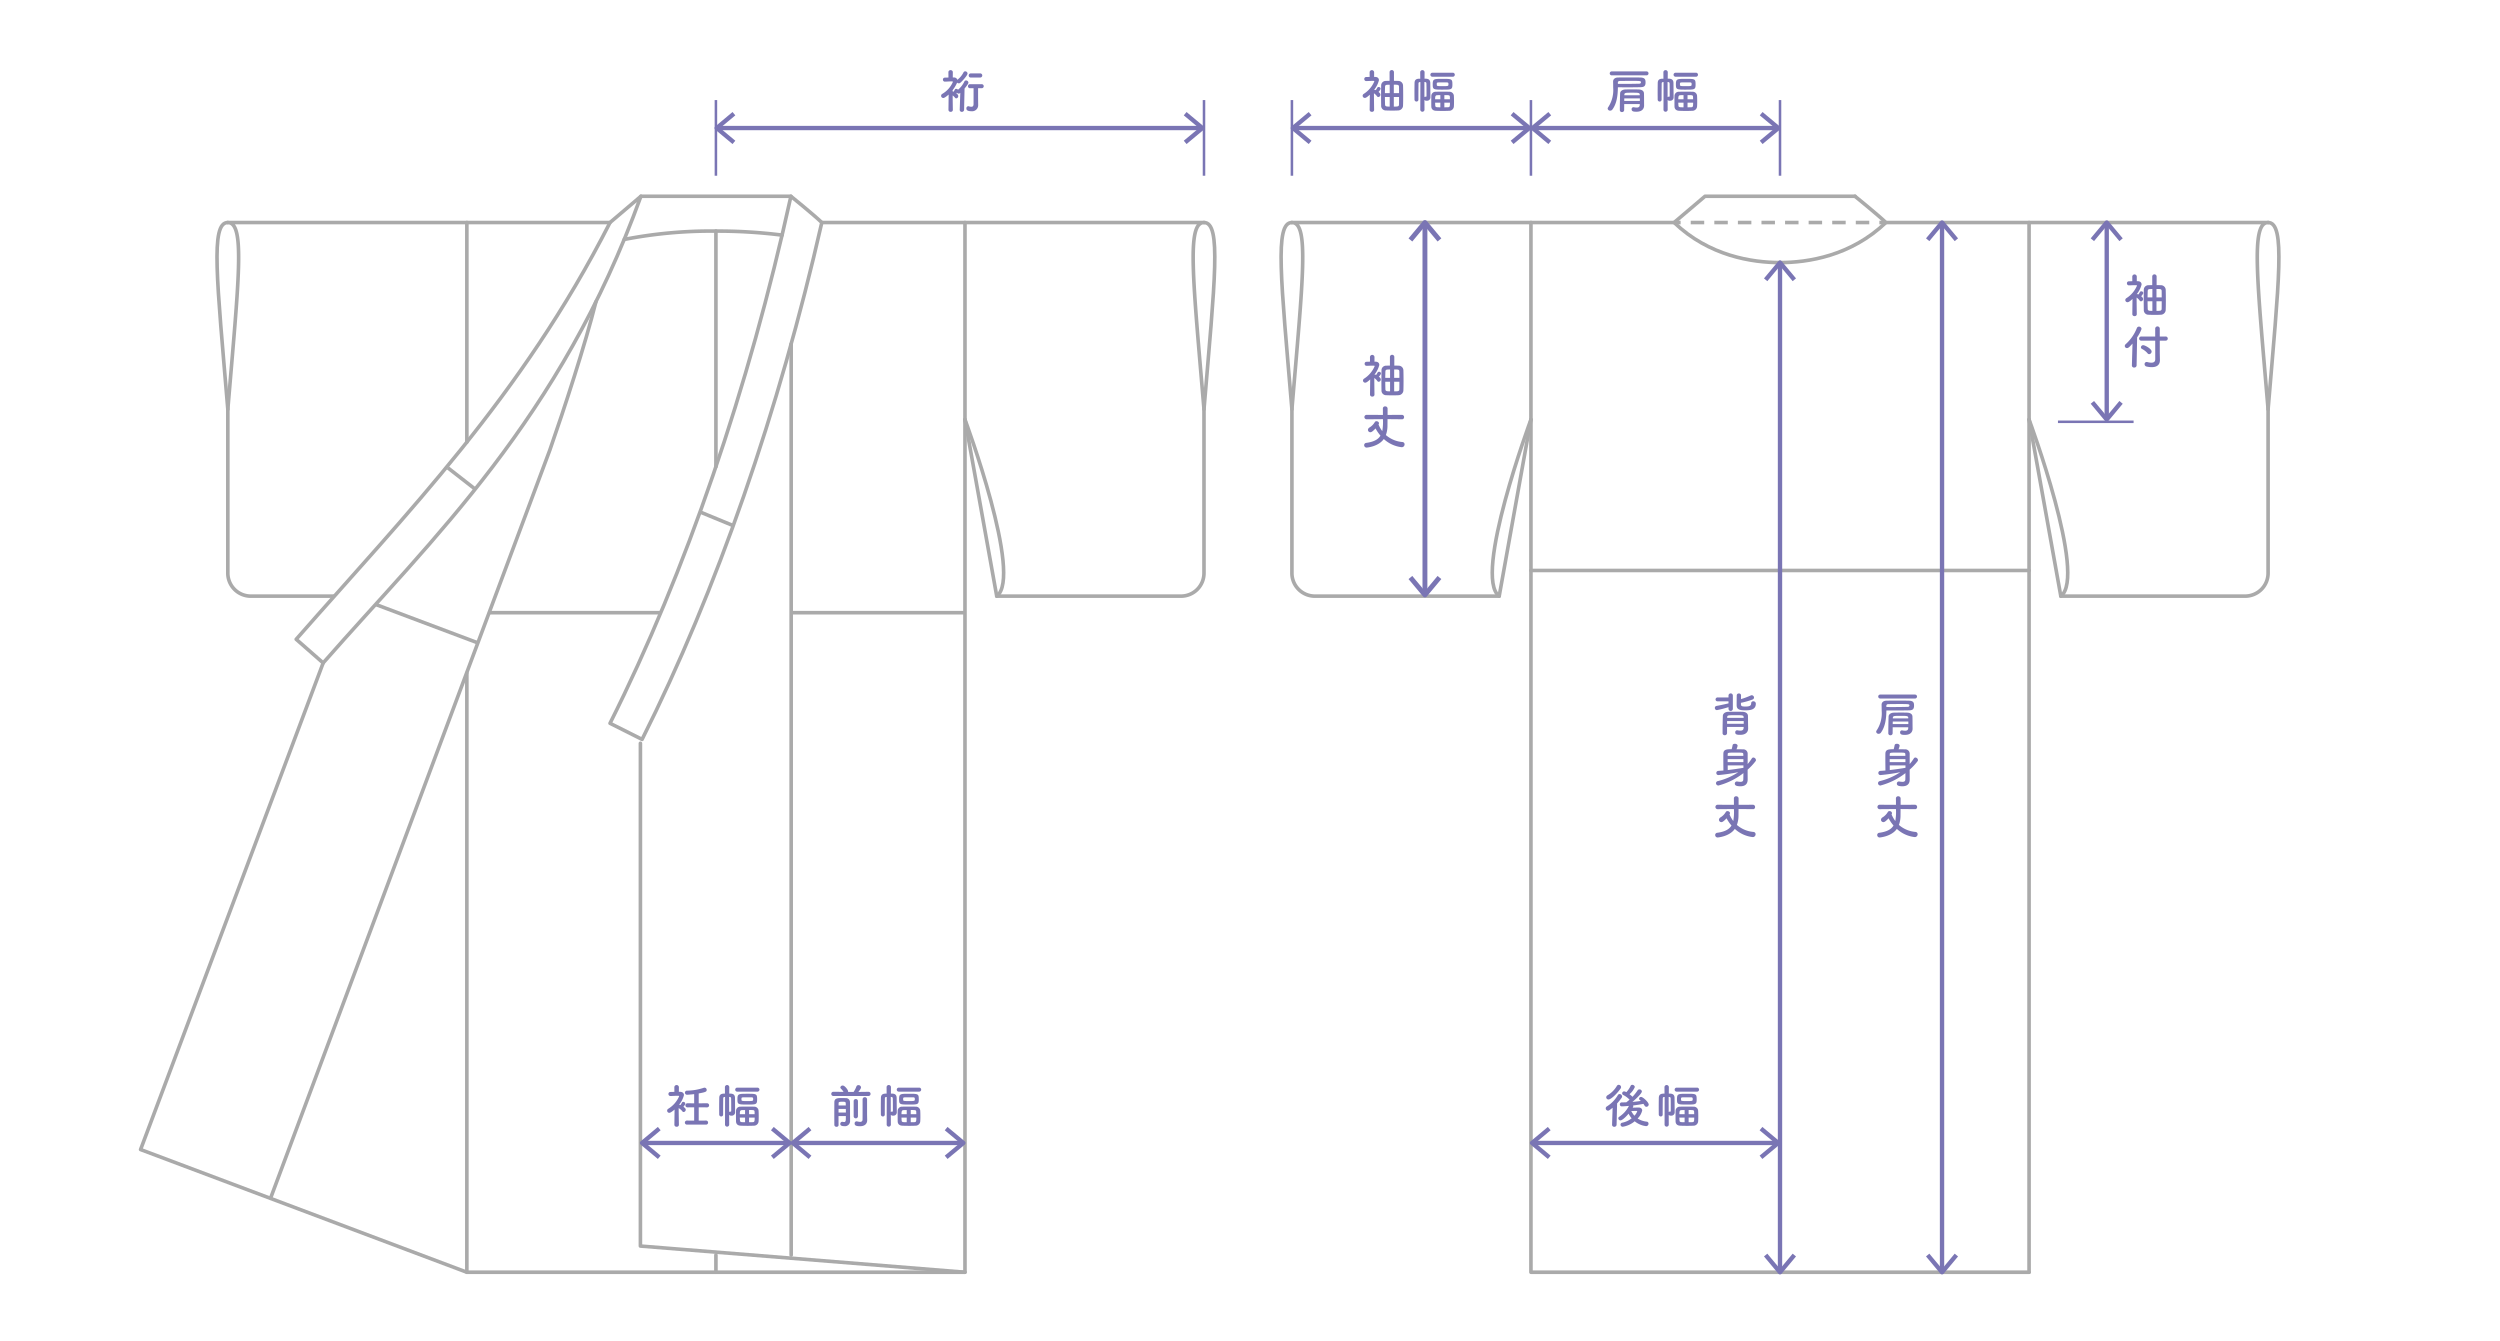 <svg xmlns="http://www.w3.org/2000/svg" viewBox="0 0 690 370"><defs><style>.a,.b,.c,.d,.e,.f,.g,.h,.j{fill:none;}.a,.b,.c,.d{stroke:#aaa;}.a{stroke-linecap:round;}.a,.c,.d,.e,.f,.g,.h,.j{stroke-linejoin:round;}.b{stroke-miterlimit:10;}.d{stroke-dasharray:3.719 2.789;}.e,.f,.g,.h,.j{stroke:#7a75b4;}.e,.g{stroke-linecap:square;}.e,.f{stroke-width:1.2px;}.g,.h{stroke-width:1.35px;}.i{fill:#7a75b4;}.j{stroke-width:0.7px;}</style></defs><title>size</title><path class="a" d="M491.281,72.472c-7.665,0-19.579-1.8-29.227-11.055"/><polyline class="a" points="226.818 61.417 266.334 61.417 266.334 351.139 176.753 343.909 176.753 205.144"/><path class="a" d="M266.334,61.417H332.3c-4.846,0-3.006,15.712,0,51.559v45.215a6.343,6.343,0,0,1-6.344,6.343H275.1L266.334,115.8"/><path class="a" d="M332.3,112.976c3.006-35.847,4.846-51.559,0-51.559"/><path class="a" d="M266.334,115.8s16.087,43.337,8.762,48.734"/><path class="a" d="M168.365,61.417c-24.546,48.216-55.992,80.117-86.615,115.024l7.442,6.529c30.157-34.376,65.434-67.17,87.7-128.8Z"/><line class="a" x1="218.363" y1="346.401" x2="218.363" y2="94.945"/><line class="a" x1="197.592" y1="63.776" x2="197.592" y2="128.809"/><path class="a" d="M226.818,61.417c-11.762,51.816-29.092,101.783-49.605,142.654l-8.848-4.441c20.829-41.5,38.334-92.608,49.927-145.456C218.292,54.174,224.616,59.283,226.818,61.417Z"/><polyline class="a" points="128.85 185.814 128.85 351.139 266.334 351.139"/><polyline class="a" points="168.365 61.417 128.85 61.417 128.85 122.021"/><path class="a" d="M128.85,61.417H62.88c4.846,0,3.006,15.712,0,51.559v45.215a6.343,6.343,0,0,0,6.344,6.343H92.075"/><path class="a" d="M62.88,112.976c-3.006-35.847-4.846-51.559,0-51.559"/><line class="a" x1="197.592" y1="346.401" x2="197.592" y2="351.139"/><line class="a" x1="176.892" y1="54.174" x2="218.292" y2="54.174"/><path class="a" d="M172.318,66.081a125.056,125.056,0,0,1,25.274-2.3,142.26,142.26,0,0,1,18.261,1.114"/><line class="b" x1="193.215" y1="141.306" x2="202.375" y2="145.079"/><line class="b" x1="123.609" y1="129.122" x2="131.155" y2="135.013"/><polyline class="a" points="128.85 351.139 38.802 317.273 89.192 182.97"/><path class="a" d="M74.774,330.441l76.979-206.224c3.892-11.122,9.811-29.272,12.717-40.91"/><path class="a" d="M511.981,54.174s6.323,5.109,8.526,7.243h39.516V351.139"/><path class="a" d="M560.023,61.417h65.97c-4.846,0-3.007,15.712,0,51.559v45.215a6.343,6.343,0,0,1-6.344,6.343H568.785L560.023,115.8"/><path class="a" d="M625.993,112.976c3.006-35.847,4.846-51.559,0-51.559"/><path class="a" d="M560.023,115.8s16.086,43.337,8.762,48.734"/><path class="a" d="M422.539,61.417h-65.97c4.846,0,3.006,15.712,0,51.559v45.215a6.343,6.343,0,0,0,6.343,6.343h50.865l8.762-48.734"/><path class="a" d="M356.569,112.976c-3.006-35.847-4.846-51.559,0-51.559"/><path class="a" d="M422.539,115.8s-16.087,43.337-8.762,48.734"/><line class="a" x1="491.281" y1="72.472" x2="491.281" y2="351.139"/><polyline class="a" points="560.023 351.139 422.539 351.139 422.539 61.417 462.054 61.417 470.581 54.174 511.981 54.174"/><line class="a" x1="491.281" y1="346.401" x2="491.281" y2="351.139"/><line class="c" x1="462.054" y1="61.417" x2="463.854" y2="61.417"/><line class="d" x1="466.643" y1="61.417" x2="517.313" y2="61.417"/><line class="c" x1="518.707" y1="61.417" x2="520.507" y2="61.417"/><line class="a" x1="560.023" y1="157.453" x2="422.539" y2="157.453"/><line class="b" x1="266.334" y1="169.104" x2="218.363" y2="169.104"/><line class="b" x1="182.368" y1="169.104" x2="135.133" y2="169.104"/><line class="b" x1="131.888" y1="177.435" x2="103.666" y2="166.821"/><path class="a" d="M491.281,72.472c7.664,0,19.578-1.8,29.226-11.055"/><polyline class="e" points="181.49 319.029 177.203 315.456 181.49 311.879"/><polyline class="e" points="213.626 319.029 217.913 315.456 213.626 311.879"/><line class="f" x1="177.203" y1="315.456" x2="217.913" y2="315.456"/><polyline class="e" points="223.099 319.029 218.813 315.456 223.099 311.879"/><polyline class="e" points="261.597 319.029 265.884 315.456 261.597 311.879"/><line class="f" x1="218.813" y1="315.456" x2="265.884" y2="315.456"/><polyline class="e" points="427.126 319.029 422.839 315.456 427.126 311.879"/><polyline class="e" points="486.494 319.029 490.781 315.456 486.494 311.879"/><line class="f" x1="422.839" y1="315.456" x2="490.781" y2="315.456"/><polyline class="e" points="494.854 346.853 491.281 351.139 487.704 346.853"/><polyline class="e" points="494.854 76.758 491.281 72.472 487.704 76.758"/><line class="f" x1="491.281" y1="351.139" x2="491.281" y2="72.472"/><polyline class="e" points="539.575 346.853 536.002 351.139 532.425 346.853"/><polyline class="e" points="539.575 65.704 536.002 61.417 532.425 65.704"/><line class="f" x1="536.002" y1="351.139" x2="536.002" y2="61.417"/><polyline class="e" points="585.029 111.514 581.456 115.8 577.879 111.514"/><polyline class="e" points="585.029 65.704 581.456 61.417 577.879 65.704"/><line class="f" x1="581.456" y1="115.8" x2="581.456" y2="61.417"/><polyline class="g" points="396.856 159.909 393.282 164.196 389.706 159.909"/><polyline class="g" points="396.856 65.704 393.282 61.417 389.706 65.704"/><line class="h" x1="393.282" y1="164.196" x2="393.282" y2="61.417"/><path class="i" d="M187.377,310.444a.553.553,0,0,1-.61.534.571.571,0,0,1-.638-.534v-.012l.053-4.2c-.2.182-1.054.911-1.444.911a.6.6,0,0,1-.286-1.131,7.531,7.531,0,0,0,2.99-3.433c0-.13-.169-.142-.247-.142h-.208c-.689,0-1.182.051-1.924.064h-.013a.546.546,0,0,1-.559-.559.527.527,0,0,1,.546-.558c.364-.014.729-.014,1.092-.027l-.013-1.3a.632.632,0,0,1,1.261,0l-.013,1.287h.351c.7.012,1.054.389,1.054.909a6.476,6.476,0,0,1-1.378,2.666.373.373,0,0,1,.13-.014.347.347,0,0,1,.156.027.721.721,0,0,1,.155.051,4.855,4.855,0,0,0,.364-.636.429.429,0,0,1,.39-.235.544.544,0,0,1,.56.494c0,.221-.2.468-.521.859.455.35.638.532.638.832a.635.635,0,0,1-.573.624.46.46,0,0,1-.389-.235,3.388,3.388,0,0,0-.989-.844c.013,2,.065,4.589.065,4.589Zm2.249-.051a.561.561,0,1,1,0-1.119l1.964.014v-3.667l-1.833.014a.566.566,0,1,1,0-1.131l1.833.013v-2.536c-.793.1-1.769.169-1.938.169a.558.558,0,0,1-.6-.572.54.54,0,0,1,.546-.558,15.046,15.046,0,0,0,4.615-.781.883.883,0,0,1,.247-.039.609.609,0,0,1,.585.624c0,.455-.235.612-2.2.962v2.731l2.249-.013a.568.568,0,1,1,0,1.131l-2.249-.014v3.667l2-.014a.557.557,0,0,1,.585.573.544.544,0,0,1-.585.546Z"/><path class="i" d="M200.123,302.762h-.1c-.3.012-.416.142-.416.416-.013.962-.027,2.327-.027,3.561v.859a.514.514,0,0,1-.532.546.543.543,0,0,1-.547-.559c0-.585-.013-1.248-.013-1.925,0-.948.013-1.9.027-2.639.012-.78.363-1.157,1.273-1.183h.3l-.014-1.794a.605.605,0,0,1,1.209,0l-.012,1.781c.728,0,1.56.027,1.586,1.184.012,1.026.026,3.392.039,3.821v.078a.934.934,0,0,1-1.028,1.015.723.723,0,0,1-.624-.235l.014,2.756a.583.583,0,0,1-1.157,0Zm1.118,4.185a.287.287,0,0,1,.261-.142.628.628,0,0,0,.064.012h.052c.092,0,.195-.039.195-.208v-.871c0-.766,0-1.858-.026-2.56-.013-.247-.091-.391-.39-.416-.051,0-.117-.014-.168-.014Zm2.172-5.655a.553.553,0,0,1,0-1.1h5.72a.556.556,0,0,1,0,1.1Zm4.628,9.4c-.52.027-1.118.039-1.7.039-.676,0-1.339-.012-1.885-.039-.885-.025-1.287-.494-1.313-1.17-.013-.455-.013-.961-.013-1.468s0-1.014.013-1.456a1.169,1.169,0,0,1,1.287-1.158c.507-.026,1.143-.026,1.794-.026.636,0,1.3,0,1.859.026a1.2,1.2,0,0,1,1.287,1.145c.026.48.039,1.078.039,1.664,0,.455-.013.9-.039,1.261A1.284,1.284,0,0,1,208.041,310.691Zm-1.612-5.837c-2.678,0-2.9,0-2.9-1.417,0-1.546.261-1.56,2.743-1.56,2.536,0,2.692.014,2.692,1.573C208.964,304.842,208.652,304.854,206.429,304.854Zm-.793,1.522c-.338,0-.624,0-.871.013-.534.012-.573.428-.573,1.131h1.444Zm0,2.08h-1.444c0,.273.027.532.039.793.027.48.352.48,1.405.48Zm-.989-4.915c0,.339.248.352,1.678.352,1.482,0,1.547-.027,1.547-.521,0-.286-.014-.507-.391-.507-.4-.012-.935-.012-1.442-.012-1.184,0-1.365,0-1.392.286Zm3.627,3.979c0-.235,0-.456-.012-.664-.026-.494-.2-.494-1.521-.494v1.158Zm-1.533.936v1.273c.338,0,.676,0,.975-.012.52-.027.572-.169.572-1.261Z"/><path class="i" d="M589.754,86.713a.547.547,0,0,1-.611.533.566.566,0,0,1-.624-.533V86.7l.051-4.186c-.832.767-1.156.9-1.378.9a.61.61,0,0,1-.61-.611.637.637,0,0,1,.324-.52,7.552,7.552,0,0,0,2.9-3.432c0-.13-.169-.143-.247-.143h-.247c-.624,0-1.027.039-1.729.052h-.014a.532.532,0,0,1-.532-.559.515.515,0,0,1,.52-.559c.325,0,.65-.026.962-.026l-.013-1.287a.625.625,0,0,1,1.248,0v1.287h.311c.677.013,1.015.39,1.015.91a6.874,6.874,0,0,1-1.352,2.678.658.658,0,0,1,.168-.026.735.735,0,0,1,.313.091,4.876,4.876,0,0,0,.4-.65A.43.43,0,0,1,591,80.4a.519.519,0,0,1,.546.455c0,.26-.455.78-.585.91.286.221.533.442.533.767a.638.638,0,0,1-.572.637.458.458,0,0,1-.39-.234,3.267,3.267,0,0,0-.832-.806c.013,2,.052,4.576.052,4.576Zm4.264-10.452a.608.608,0,0,1,1.209,0v2.431c.416,0,.806.013,1.183.026a1.315,1.315,0,0,1,1.326,1.287c.026.715.039,1.833.039,2.938,0,.962-.013,1.9-.039,2.548a1.383,1.383,0,0,1-1.313,1.378c-.507.027-1.079.039-1.638.039-.637,0-1.274-.012-1.807-.039a1.269,1.269,0,0,1-1.287-1.365c-.013-.624-.026-1.521-.026-2.431,0-1.118.013-2.275.026-3.042a1.26,1.26,0,0,1,1.3-1.313c.312-.013.663-.026,1.027-.026Zm.039,3.51c-.975,0-1.261,0-1.287.572-.013.442-.04,1.066-.04,1.742h1.327Zm0,3.38H592.73c0,.793.027,1.547.04,2.08s.364.572,1.287.572Zm2.574-1.066c0-.689,0-1.326-.013-1.755,0-.572-.35-.572-1.43-.572v2.327Zm-1.443,1.066V85.8c1.041,0,1.43,0,1.43-.585.013-.507.013-1.274.013-2.067Z"/><path class="i" d="M588.57,94.825c-.818.936-1.156,1.248-1.52,1.248a.6.6,0,0,1-.612-.585.634.634,0,0,1,.222-.468,11.814,11.814,0,0,0,3.107-4.459.623.623,0,0,1,.585-.416.7.7,0,0,1,.714.65,9.626,9.626,0,0,1-1.221,2.314l-.143,7.748a.621.621,0,0,1-.677.585.571.571,0,0,1-.624-.559v-.026Zm6.267-.806H591a.573.573,0,1,1,0-1.144h3.835V90.69a.631.631,0,0,1,1.261,0v2.185h1.587a.574.574,0,1,1,0,1.144H596.1v3.445l.039,1.872V99.4c0,1.274-.819,1.937-2.262,1.937a6.421,6.421,0,0,1-1.4-.169.669.669,0,0,1-.573-.663.575.575,0,0,1,.573-.6.934.934,0,0,1,.2.027,4.44,4.44,0,0,0,1.092.169c.819,0,1.079-.4,1.079-.95Zm-2.107,3.5a4.856,4.856,0,0,0-1.533-1.209.5.5,0,0,1-.3-.455.625.625,0,0,1,.651-.585c.416,0,2.3.975,2.3,1.755a.738.738,0,0,1-.689.728A.561.561,0,0,1,592.73,97.516Z"/><path class="i" d="M379.356,108.921a.546.546,0,0,1-.611.533.567.567,0,0,1-.624-.533v-.013l.053-4.186c-.832.767-1.157.9-1.379.9a.609.609,0,0,1-.61-.611.633.633,0,0,1,.325-.52,7.555,7.555,0,0,0,2.9-3.432c0-.13-.169-.143-.247-.143h-.247c-.624,0-1.026.039-1.728.052h-.014a.531.531,0,0,1-.532-.559.514.514,0,0,1,.519-.559c.325,0,.651-.026.962-.026l-.013-1.287a.625.625,0,0,1,1.248,0v1.287h.312c.677.013,1.015.39,1.015.909a6.873,6.873,0,0,1-1.353,2.679.673.673,0,0,1,.169-.026.758.758,0,0,1,.313.091,4.982,4.982,0,0,0,.4-.65.428.428,0,0,1,.389-.22.518.518,0,0,1,.546.454c0,.26-.455.78-.585.91.287.221.534.442.534.767a.639.639,0,0,1-.573.637.461.461,0,0,1-.389-.234,3.267,3.267,0,0,0-.832-.806c.012,2,.051,4.576.051,4.576Zm4.264-10.452a.608.608,0,0,1,1.21,0V100.9c.416,0,.806.013,1.183.026a1.315,1.315,0,0,1,1.326,1.287c.025.715.039,1.833.039,2.938,0,.962-.014,1.9-.039,2.548a1.384,1.384,0,0,1-1.314,1.378c-.506.027-1.079.039-1.637.039-.637,0-1.275-.012-1.808-.039a1.269,1.269,0,0,1-1.287-1.365c-.013-.624-.025-1.521-.025-2.431,0-1.118.012-2.275.025-3.042a1.261,1.261,0,0,1,1.3-1.313c.311-.013.663-.026,1.026-.026Zm.039,3.51c-.974,0-1.261,0-1.287.572-.013.442-.038,1.066-.038,1.742h1.325Zm0,3.38h-1.325c0,.793.025,1.547.038,2.08s.364.573,1.287.573Zm2.574-1.066c0-.689,0-1.326-.012-1.755,0-.572-.352-.572-1.43-.572v2.327Zm-1.442,1.066v2.653c1.04,0,1.43,0,1.43-.586.012-.507.012-1.274.012-2.067Z"/><path class="i" d="M386.936,115.72l-3.979-.039c0,.78-.013,1.482-.013,1.755a7.508,7.508,0,0,1-.441,2.639A7.978,7.978,0,0,0,387.04,122a.623.623,0,0,1,.624.638.783.783,0,0,1-.78.793,8.7,8.7,0,0,1-4.953-2.263c-1.483,2.106-4.655,2.366-4.733,2.366a.665.665,0,0,1-.688-.676.62.62,0,0,1,.6-.624c2.068-.286,3.263-.936,3.9-2a10.183,10.183,0,0,1-1.353-1.989c-.8.832-1.131,1.053-1.443,1.053a.662.662,0,0,1-.663-.637.837.837,0,0,1,.455-.689,4.213,4.213,0,0,0,1.431-1.456.493.493,0,0,1,.467-.26c.326,0,.69.221.69.559a.732.732,0,0,1-.117.351,8.056,8.056,0,0,0,1.027,1.82,14.285,14.285,0,0,0,.182-3.3l-4.473.039a.608.608,0,0,1-.637-.611.6.6,0,0,1,.637-.611l4.473.013c0-.781-.013-1.469-.013-1.755v-.013a.582.582,0,0,1,.624-.585.628.628,0,0,1,.676.571v1.782l3.965-.013a.583.583,0,0,1,.585.624.558.558,0,0,1-.573.6Z"/><path class="i" d="M477.068,195.172a27.788,27.788,0,0,1-3.185.818.576.576,0,0,1-.585-.6.547.547,0,0,1,.481-.56c.82-.13,2.392-.493,3.289-.7v-.571h-2.99a.516.516,0,0,1-.585-.507.561.561,0,0,1,.585-.56h2.99v-.519a.6.6,0,0,1,1.2,0v3.652a.6.6,0,0,1-1.2,0Zm5.421,5.876v.025c0,.768-.455,1.742-2.183,1.742-.91,0-1.378-.09-1.378-.688a.523.523,0,0,1,.507-.572.346.346,0,0,1,.1.012,4.649,4.649,0,0,0,.807.091c.507,0,.884-.169.9-.793l.014-.233h-4.59v1.7a.6.6,0,0,1-.637.585.558.558,0,0,1-.6-.572c0-2.744.077-4.694.077-4.772.026-.546.508-1.092,1.534-1.118.624-.013,1.365-.025,2.106-.025.612,0,1.222.012,1.755.025,1.053.039,1.508.521,1.535,1.1s.012,1.613.026,2.132Zm-1.221-2.028h-4.589v.741h4.589Zm-.027-1.106c-.012-.507-.364-.519-2.171-.519-1.989,0-2.34,0-2.366.519v.222h4.551Zm-.741-3.51c0,.573.469.6,1.34.6,1.17,0,1.481-.324,1.481-.9a.541.541,0,0,1,.585-.545.646.646,0,0,1,.7.663c0,1.611-1.39,1.833-2.912,1.833-1.755,0-2.379-.352-2.379-1.431,0-.754.013-2.015.027-2.729a.537.537,0,0,1,.6-.495.531.531,0,0,1,.585.481v.014c0,.325-.012.688-.012,1.052a19.974,19.974,0,0,0,2.7-1,.69.69,0,0,1,.26-.065.665.665,0,0,1,.636.638.6.6,0,0,1-.441.558,21.305,21.305,0,0,1-3.173.9Z"/><path class="i" d="M482.347,213.515c0,.377.012,1.091.012,1.559s0,1.938-2.014,1.938c-1.248,0-1.534-.313-1.534-.741a.563.563,0,0,1,.572-.585.382.382,0,0,1,.116.012,5.424,5.424,0,0,0,.858.092c.468,0,.781-.144.793-.677.013-.338.027-.974.027-1.728a19.235,19.235,0,0,1-6.9,3.419.655.655,0,0,1-.663-.651.607.607,0,0,1,.52-.571,17.685,17.685,0,0,0,5.63-2.457,51.87,51.87,0,0,1-5.461.793.559.559,0,0,1-.6-.572.572.572,0,0,1,.559-.585c.455-.027.924-.066,1.4-.1-.013-1.026-.025-2.236-.025-3.314,0-.494,0-.949.012-1.365.027-1.17.989-1.2,2.288-1.2a9.041,9.041,0,0,0,.26-1.1c.039-.273.325-.4.624-.4.365,0,.754.182.754.559a4,4,0,0,1-.3.949c.624,0,1.248.013,1.755.027a1.209,1.209,0,0,1,1.326,1.182v2.873a12.8,12.8,0,0,0,1.131-1.52.513.513,0,0,1,.443-.274.767.767,0,0,1,.714.7.527.527,0,0,1-.117.325,16.676,16.676,0,0,1-2.183,2.327Zm-1.184-4.889c0-.169-.013-.324-.013-.455-.026-.454-.129-.454-2.183-.454-1.989,0-2.119.012-2.119.48,0,.13-.014.274-.014.429Zm.014.9h-4.343v.82h4.343Zm.012,1.729h-4.341c0,.442.012.871.012,1.274,1.508-.169,3.03-.389,4.329-.611Z"/><path class="i" d="M483.815,223.329l-3.977-.039c0,.78-.014,1.482-.014,1.755a7.518,7.518,0,0,1-.441,2.64,7.968,7.968,0,0,0,4.537,1.923.624.624,0,0,1,.624.638.783.783,0,0,1-.78.793,8.689,8.689,0,0,1-4.953-2.263c-1.483,2.107-4.655,2.367-4.733,2.367a.666.666,0,0,1-.689-.676.621.621,0,0,1,.6-.624c2.068-.286,3.263-.937,3.9-2a10.125,10.125,0,0,1-1.353-1.989c-.806.832-1.131,1.052-1.443,1.052a.661.661,0,0,1-.662-.636.836.836,0,0,1,.454-.69,4.191,4.191,0,0,0,1.43-1.456.5.5,0,0,1,.468-.26c.325,0,.69.221.69.56a.722.722,0,0,1-.118.35,8.1,8.1,0,0,0,1.027,1.821,14.3,14.3,0,0,0,.182-3.3l-4.472.039a.607.607,0,0,1-.637-.61.6.6,0,0,1,.637-.612l4.472.013c0-.78-.012-1.469-.012-1.755v-.012a.582.582,0,0,1,.624-.585.627.627,0,0,1,.676.571v1.781l3.964-.013a.583.583,0,0,1,.585.624.558.558,0,0,1-.572.6Z"/><path class="i" d="M519.137,202.205a.755.755,0,0,1-.624.324.642.642,0,0,1-.689-.558.626.626,0,0,1,.13-.365,8.611,8.611,0,0,0,1.391-5.433c0-.547-.013-1.093-.026-1.639v-.025c0-.585.416-1.093,1.286-1.118.911-.027,1.99-.027,3.083-.027s2.2,0,3.158.027c1.365.025,1.43.663,1.43,1.378,0,1.091-.546,1.273-1.417,1.287q-1.677.037-3.744.039c-.793,0-1.612-.014-2.47-.014C520.619,198.305,520.346,200.554,519.137,202.205Zm-.234-9.413a.547.547,0,0,1,0-1.092h9.646a.546.546,0,0,1,0,1.092Zm1.742,2.341c.637.013,1.248.013,1.846.013,1.508,0,2.861-.027,4.043-.052.2-.014.468-.066.468-.391,0-.377-.156-.39-2.795-.39-1.066,0-2.106.013-3.055.027-.3,0-.52.169-.52.429v.025Zm7.228,5.967v.026c0,.74-.429,1.7-2.093,1.7-.676,0-1.352-.026-1.352-.677a.52.52,0,0,1,.494-.571.323.323,0,0,1,.1.013,4.638,4.638,0,0,0,.806.091c.481,0,.845-.169.845-.767v-.195h-4.29c0,.585-.013,1.17-.013,1.637a.581.581,0,0,1-.624.573.541.541,0,0,1-.572-.559c0-1.977.052-3.9.078-4.615.026-.533.507-1.04,1.5-1.067.6-.012,1.274-.026,1.963-.026.559,0,1.118.014,1.639.026,1.013.039,1.456.482,1.481,1.053s.026,1.561.026,2.067Zm-1.17-1.951h-4.3c0,.235-.013.468-.013.7H526.7Zm-.026-1.052c0-.507-.468-.521-2.041-.521-1.846,0-2.171,0-2.21.521l-.013.181h4.264Z"/><path class="i" d="M527.067,213.515c0,.377.013,1.091.013,1.559s0,1.938-2.015,1.938c-1.248,0-1.534-.313-1.534-.741a.563.563,0,0,1,.573-.585.382.382,0,0,1,.116.012,5.412,5.412,0,0,0,.858.092c.468,0,.78-.144.793-.677.013-.338.026-.974.026-1.728a19.226,19.226,0,0,1-6.9,3.419.655.655,0,0,1-.663-.651.606.606,0,0,1,.52-.571,17.68,17.68,0,0,0,5.629-2.457,51.833,51.833,0,0,1-5.46.793.559.559,0,0,1-.6-.572.572.572,0,0,1,.558-.585c.456-.027.924-.066,1.4-.1-.013-1.026-.026-2.236-.026-3.314,0-.494,0-.949.013-1.365.026-1.17.988-1.2,2.288-1.2a9.231,9.231,0,0,0,.26-1.1c.039-.273.325-.4.624-.4.364,0,.754.182.754.559a4,4,0,0,1-.3.949c.624,0,1.248.013,1.755.027a1.21,1.21,0,0,1,1.326,1.182v2.873a12.8,12.8,0,0,0,1.131-1.52.513.513,0,0,1,.442-.274.767.767,0,0,1,.715.7.527.527,0,0,1-.117.325,16.684,16.684,0,0,1-2.184,2.327Zm-1.183-4.889c0-.169-.013-.324-.013-.455-.026-.454-.13-.454-2.183-.454-1.99,0-2.12.012-2.12.48,0,.13-.013.274-.013.429Zm.013.9h-4.342v.82H525.9Zm.013,1.729h-4.342c0,.442.013.871.013,1.274,1.508-.169,3.029-.389,4.329-.611Z"/><path class="i" d="M528.536,223.329l-3.977-.039c0,.78-.014,1.482-.014,1.755a7.563,7.563,0,0,1-.441,2.64,7.965,7.965,0,0,0,4.537,1.923.625.625,0,0,1,.624.638.783.783,0,0,1-.781.793,8.694,8.694,0,0,1-4.953-2.263c-1.482,2.107-4.654,2.367-4.732,2.367a.666.666,0,0,1-.69-.676.622.622,0,0,1,.6-.624c2.067-.286,3.263-.937,3.9-2a10.163,10.163,0,0,1-1.352-1.989c-.806.832-1.131,1.052-1.444,1.052a.661.661,0,0,1-.662-.636.836.836,0,0,1,.454-.69,4.2,4.2,0,0,0,1.431-1.456.5.5,0,0,1,.468-.26.649.649,0,0,1,.689.56.718.718,0,0,1-.117.35,8.1,8.1,0,0,0,1.027,1.821,14.3,14.3,0,0,0,.182-3.3l-4.472.039a.607.607,0,0,1-.637-.61.6.6,0,0,1,.637-.612l4.472.013c0-.78-.013-1.469-.013-1.755v-.012a.582.582,0,0,1,.625-.585.626.626,0,0,1,.675.571v1.781l3.965-.013a.583.583,0,0,1,.585.624.558.558,0,0,1-.572.6Z"/><path class="i" d="M230.021,302.489a.559.559,0,0,1-.585-.585.552.552,0,0,1,.572-.572h.013l2.8.026a5.128,5.128,0,0,0-.754-.922.441.441,0,0,1-.13-.3.634.634,0,0,1,.663-.533c.559,0,1.482,1.208,1.482,1.625a.553.553,0,0,1-.026.142h1.534a6.424,6.424,0,0,0,.767-1.481.6.6,0,0,1,.572-.4.7.7,0,0,1,.715.624c0,.066,0,.365-.741,1.261l2.782-.039h.013a.553.553,0,0,1,.573.572.559.559,0,0,1-.586.585Zm1.43,8.022a.511.511,0,0,1-.572.481.553.553,0,0,1-.6-.494c0-.663-.013-1.833-.013-3.043,0-1.195.013-2.431.013-3.211,0-1.182.936-1.182,2.184-1.182.351,0,.689.012.974.026a1.1,1.1,0,0,1,1.158,1.131c.013.247.013,1.04.013,1.819v1.769c.013.234.013.506.013.766v.755a1.409,1.409,0,0,1-1.586,1.494c-1,0-1.118-.363-1.118-.624a.558.558,0,0,1,.546-.585.336.336,0,0,1,.117.014,2.369,2.369,0,0,0,.4.052c.26,0,.454-.13.468-.69,0-.272.013-.6.013-.962h-2.028c0,1.015,0,1.951.013,2.471Zm-.013-4.447v.989h2.028c0-.338-.013-.663-.013-.989Zm2-.961c0-.221-.012-.429-.012-.6,0-.339-.195-.43-.845-.43-.988,0-1.131.105-1.131.43v.6Zm2.172-1.183a.555.555,0,0,1,.585-.572.565.565,0,0,1,.6.572v4.212a.595.595,0,0,1-1.183,0Zm3.731,5.238v.027c0,.753-.442,1.651-1.963,1.651-1.131,0-1.5-.222-1.5-.754a.557.557,0,0,1,.52-.6.5.5,0,0,1,.143.014,4.278,4.278,0,0,0,.832.143.615.615,0,0,0,.689-.69c.013-.48.013-2.587.013-4.107v-1.431a.618.618,0,0,1,1.235,0v4.2Z"/><path class="i" d="M244.744,302.763h-.1c-.3.012-.416.142-.416.416-.013.962-.027,2.327-.027,3.561v.859a.514.514,0,0,1-.532.546.543.543,0,0,1-.547-.559c0-.585-.013-1.248-.013-1.925,0-.948.013-1.9.027-2.639.013-.78.364-1.157,1.273-1.182h.3l-.014-1.795a.605.605,0,0,1,1.209,0l-.012,1.781c.727,0,1.559.027,1.586,1.184.012,1.026.026,3.392.039,3.822v.077a.934.934,0,0,1-1.028,1.015.724.724,0,0,1-.624-.235l.014,2.756a.583.583,0,0,1-1.157,0Zm1.117,4.185a.287.287,0,0,1,.261-.142.6.6,0,0,0,.065.012h.051a.181.181,0,0,0,.2-.208v-.871c0-.766,0-1.858-.026-2.56-.013-.247-.092-.391-.39-.416-.052,0-.118-.014-.169-.014Zm2.172-5.655a.553.553,0,0,1,0-1.105h5.72a.556.556,0,0,1,0,1.105Zm4.628,9.4c-.52.027-1.118.039-1.7.039-.676,0-1.339-.012-1.885-.039-.885-.025-1.287-.494-1.313-1.17-.013-.455-.013-.961-.013-1.468s0-1.015.013-1.456a1.168,1.168,0,0,1,1.287-1.158c.507-.026,1.143-.026,1.794-.026s1.3,0,1.859.026a1.2,1.2,0,0,1,1.287,1.145c.026.48.039,1.079.039,1.664,0,.454-.013.9-.039,1.261A1.284,1.284,0,0,1,252.661,310.692Zm-1.612-5.837c-2.678,0-2.9,0-2.9-1.417,0-1.546.261-1.56,2.744-1.56,2.535,0,2.691.014,2.691,1.573C253.584,304.843,253.271,304.855,251.049,304.855Zm-.793,1.522c-.338,0-.624,0-.871.013-.533.012-.573.428-.573,1.131h1.444Zm0,2.08h-1.444c0,.272.027.532.04.793.026.48.351.48,1.4.48Zm-.988-4.915c0,.339.247.352,1.677.352,1.482,0,1.547-.027,1.547-.521,0-.285-.013-.507-.39-.507-.4-.012-.936-.012-1.443-.012-1.183,0-1.365,0-1.391.286Zm3.627,3.979c0-.235,0-.456-.013-.664-.027-.494-.195-.494-1.521-.494v1.158Zm-1.534.936v1.273c.338,0,.676,0,.975-.012.519-.027.572-.169.572-1.261Z"/><path class="i" d="M445.083,305.739c-.885.715-1.079.807-1.274.807a.646.646,0,0,1-.624-.65.59.59,0,0,1,.311-.521,9.064,9.064,0,0,0,3.029-3.119.578.578,0,0,1,.5-.3.714.714,0,0,1,.675.663.638.638,0,0,1-.116.352,15.487,15.487,0,0,1-1.262,1.572l-.142,5.863a.6.6,0,0,1-.651.586.555.555,0,0,1-.6-.559v-.027Zm-1.118-2.288a.612.612,0,0,1-.651-.585.747.747,0,0,1,.429-.61,7.133,7.133,0,0,0,2.5-2.523.61.61,0,0,1,.521-.325.658.658,0,0,1,.65.637.694.694,0,0,1-.131.391C446.227,301.956,444.614,303.451,443.965,303.451Zm6.642,2.263c.586-.014,1.444-.039,1.664-.039.625,0,.976.363.976.832a4.739,4.739,0,0,1-1.261,2.2,5.82,5.82,0,0,0,2.522.871.529.529,0,0,1,.481.56.665.665,0,0,1-.689.676,6.052,6.052,0,0,1-3.12-1.339,6.892,6.892,0,0,1-3.289,1.508.594.594,0,0,1-.624-.6.536.536,0,0,1,.467-.521,5.99,5.99,0,0,0,2.6-1.209,5.865,5.865,0,0,1-.845-1.287c-.6.768-1.742,1.86-2.236,1.86a.6.6,0,0,1-.6-.585.469.469,0,0,1,.235-.4,7.8,7.8,0,0,0,2.7-3.015c-.443.039-1.43.13-2.015.13a.511.511,0,0,1-.494-.56.49.49,0,0,1,.48-.532c.43,0,.859-.014,1.288-.027l.026-.012c.286-.222.585-.443.884-.715a6.491,6.491,0,0,0-1.729-1.287.516.516,0,0,1-.312-.469.55.55,0,0,1,.559-.533,1.526,1.526,0,0,1,.6.222,6.7,6.7,0,0,0,1.183-1.755.459.459,0,0,1,.442-.274.709.709,0,0,1,.715.6A5.354,5.354,0,0,1,449.75,302a7.335,7.335,0,0,1,.818.715,13.664,13.664,0,0,0,1.418-1.78.576.576,0,0,1,.493-.261.637.637,0,0,1,.677.56c0,.636-2.2,2.56-2.613,2.9.806-.065,1.586-.169,2.327-.273-.091-.09-.195-.168-.286-.247a.509.509,0,0,1-.208-.377.548.548,0,0,1,.572-.481c.52,0,2.093,1.482,2.093,2.08a.645.645,0,0,1-.624.638.572.572,0,0,1-.507-.313c-.1-.169-.208-.338-.325-.494-.858.169-1.833.325-2.847.443a.518.518,0,0,1,.039.195.559.559,0,0,1-.1.324Zm1.262,1.04c0-.117-.1-.144-.2-.144h-.039c-.091,0-.82.027-1.4.027a5.317,5.317,0,0,0,.872,1.3A3.6,3.6,0,0,0,451.869,306.754Z"/><path class="i" d="M459.441,302.763h-.1c-.3.012-.416.142-.416.416-.013.962-.026,2.327-.026,3.561v.859a.515.515,0,0,1-.533.546.544.544,0,0,1-.547-.559c0-.585-.012-1.248-.012-1.925,0-.948.012-1.9.026-2.639.013-.78.364-1.157,1.274-1.182h.3l-.013-1.795a.605.605,0,0,1,1.209,0l-.013,1.781c.727,0,1.56.027,1.586,1.184.013,1.026.026,3.392.039,3.822v.077a.933.933,0,0,1-1.027,1.015.722.722,0,0,1-.624-.235l.013,2.756a.583.583,0,0,1-1.157,0Zm1.118,4.185a.284.284,0,0,1,.26-.142.6.6,0,0,0,.065.012h.052c.091,0,.195-.039.195-.208v-.871c0-.766,0-1.858-.026-2.56-.013-.247-.091-.391-.39-.416-.052,0-.117-.014-.169-.014Zm2.171-5.655a.553.553,0,0,1,0-1.105h5.72a.556.556,0,0,1,0,1.105Zm4.628,9.4c-.52.027-1.118.039-1.7.039-.676,0-1.339-.012-1.884-.039-.885-.025-1.288-.494-1.314-1.17-.013-.455-.013-.961-.013-1.468s0-1.015.013-1.456a1.168,1.168,0,0,1,1.287-1.158c.507-.026,1.144-.026,1.794-.026s1.3,0,1.859.026a1.2,1.2,0,0,1,1.288,1.145c.025.48.039,1.079.039,1.664,0,.454-.014.9-.039,1.261A1.286,1.286,0,0,1,467.358,310.692Zm-1.612-5.837c-2.678,0-2.9,0-2.9-1.417,0-1.546.26-1.56,2.743-1.56,2.535,0,2.691.014,2.691,1.573C468.281,304.843,467.969,304.855,465.746,304.855Zm-.793,1.522c-.338,0-.624,0-.871.013-.533.012-.572.428-.572,1.131h1.443Zm0,2.08H463.51c0,.272.026.532.039.793.026.48.351.48,1.4.48Zm-.988-4.915c0,.339.247.352,1.678.352,1.481,0,1.546-.027,1.546-.521,0-.285-.013-.507-.39-.507-.4-.012-.936-.012-1.443-.012-1.183,0-1.365,0-1.391.286Zm3.627,3.979c0-.235,0-.456-.013-.664-.026-.494-.195-.494-1.52-.494v1.158Zm-1.533.936v1.273c.337,0,.675,0,.974-.012.52-.027.572-.169.572-1.261Z"/><polyline class="e" points="427.276 38.913 422.989 35.34 427.276 31.764"/><polyline class="e" points="486.544 38.913 490.831 35.34 486.544 31.764"/><line class="f" x1="422.989" y1="35.34" x2="490.831" y2="35.34"/><path class="i" d="M445.031,30.213a.753.753,0,0,1-.624.324.642.642,0,0,1-.688-.558.624.624,0,0,1,.13-.365,8.611,8.611,0,0,0,1.39-5.433c0-.547-.012-1.093-.025-1.639v-.025c0-.585.416-1.093,1.286-1.119.91-.026,1.989-.026,3.082-.026s2.2,0,3.158.026c1.365.026,1.431.664,1.431,1.378,0,1.092-.546,1.274-1.417,1.287q-1.677.039-3.744.04c-.793,0-1.613-.014-2.471-.014C446.514,26.312,446.24,28.562,445.031,30.213ZM444.8,20.8a.547.547,0,0,1,0-1.092h9.645a.546.546,0,0,1,0,1.092Zm1.741,2.341c.638.012,1.248.012,1.847.012,1.508,0,2.86-.026,4.043-.051.2-.014.467-.066.467-.391,0-.377-.156-.39-2.794-.39-1.067,0-2.107.013-3.055.027-.3,0-.521.169-.521.428V22.8Zm7.229,5.966v.027c0,.74-.429,1.7-2.093,1.7-.676,0-1.353-.026-1.353-.677a.52.52,0,0,1,.494-.571.326.326,0,0,1,.105.013,4.719,4.719,0,0,0,.806.09c.481,0,.844-.169.844-.766v-.2h-4.29c0,.585-.012,1.17-.012,1.638a.58.58,0,0,1-.624.572.541.541,0,0,1-.573-.558c0-1.977.053-3.9.078-4.615.027-.534.507-1.04,1.5-1.067.6-.013,1.274-.026,1.962-.026.56,0,1.119.013,1.639.026,1.014.039,1.456.482,1.482,1.053s.026,1.56.026,2.067Zm-1.17-1.95h-4.3c0,.235-.014.468-.014.7H452.6Zm-.027-1.053c0-.506-.467-.52-2.041-.52-1.845,0-2.171,0-2.21.52l-.012.182h4.263Z"/><path class="i" d="M459.143,22.646h-.1c-.3.013-.416.143-.416.416-.013.962-.026,2.328-.026,3.562v.858a.514.514,0,0,1-.533.546.541.541,0,0,1-.546-.558c0-.585-.013-1.248-.013-1.925,0-.948.013-1.9.026-2.639.013-.78.365-1.157,1.274-1.183h.3l-.014-1.794a.605.605,0,0,1,1.209,0l-.013,1.781c.728,0,1.56.026,1.586,1.184.013,1.026.026,3.392.039,3.821v.078a.933.933,0,0,1-1.027,1.015.723.723,0,0,1-.624-.235l.013,2.756a.583.583,0,0,1-1.157,0Zm1.117,4.186a.285.285,0,0,1,.261-.143.538.538,0,0,0,.064.013h.052c.092,0,.195-.039.195-.208v-.871c0-.767,0-1.858-.025-2.561-.014-.247-.092-.39-.391-.416-.052,0-.117-.013-.169-.013Zm2.172-5.655a.553.553,0,0,1,0-1.105h5.719a.556.556,0,0,1,0,1.105Zm4.628,9.4c-.521.027-1.119.039-1.7.039-.675,0-1.338-.012-1.884-.039-.885-.025-1.287-.494-1.314-1.17-.012-.455-.012-.962-.012-1.469s0-1.013.012-1.456a1.169,1.169,0,0,1,1.287-1.157c.507-.026,1.144-.026,1.794-.026s1.3,0,1.86.026a1.2,1.2,0,0,1,1.287,1.145c.025.48.039,1.078.039,1.664,0,.455-.014.9-.039,1.261A1.285,1.285,0,0,1,467.06,30.576Zm-1.613-5.837c-2.677,0-2.9,0-2.9-1.417,0-1.547.261-1.56,2.743-1.56,2.535,0,2.691.013,2.691,1.573C467.982,24.727,467.67,24.739,465.447,24.739Zm-.793,1.522c-.338,0-.624,0-.871.012-.533.013-.572.429-.572,1.131h1.443Zm0,2.08h-1.443c0,.272.026.532.039.793.026.48.352.48,1.4.48Zm-.988-4.915c0,.339.247.351,1.678.351,1.481,0,1.547-.026,1.547-.52,0-.286-.014-.507-.391-.507-.4-.013-.936-.013-1.442-.013-1.184,0-1.366,0-1.392.286Zm3.627,3.978c0-.234,0-.455-.013-.663-.026-.494-.195-.494-1.52-.494V27.4Zm-1.533.937v1.273c.338,0,.676,0,.974-.012.52-.027.573-.169.573-1.261Z"/><polyline class="e" points="202.101 38.913 197.814 35.34 202.101 31.764"/><polyline class="e" points="327.567 38.913 331.854 35.34 327.567 31.764"/><line class="f" x1="197.814" y1="35.34" x2="331.854" y2="35.34"/><path class="i" d="M265.041,25.637l-.065.051a.6.6,0,0,1-.377.157.589.589,0,0,1-.482-.261l-.155.2c.338.247.519.455.519.729a.626.626,0,0,1-.545.637.455.455,0,0,1-.377-.208,3.049,3.049,0,0,0-.624-.6c.012,1.886.051,3.978.051,3.978v.013a.549.549,0,0,1-.6.533.562.562,0,0,1-.612-.533v-.013l.053-4.224c-1.041.923-1.365.948-1.482.948a.6.6,0,0,1-.6-.6.613.613,0,0,1,.324-.533,7.017,7.017,0,0,0,2.926-3.3c0-.129-.169-.143-.247-.143h-.208c-.638,0-1.015.053-1.742.065h-.014a.531.531,0,0,1-.532-.559.51.51,0,0,1,.519-.546c.352-.013.676-.013,1-.026l-.012-1.456a.572.572,0,0,1,.611-.585.578.578,0,0,1,.61.585l-.012,1.443h.273a.927.927,0,0,1,.987.637l.027-.013a6.186,6.186,0,0,0,1.651-1.988.539.539,0,0,1,.507-.339.64.64,0,0,1,.624.611c0,.533-1.561,2.224-2,2.561a.647.647,0,0,1-.416.143.636.636,0,0,1-.455-.2.554.554,0,0,1-.053.131,9.7,9.7,0,0,1-1.195,1.963l.013.337c.026,0,.039.013.065.013a1.139,1.139,0,0,1,.194.066,3.665,3.665,0,0,0,.338-.585.368.368,0,0,1,.364-.2.677.677,0,0,1,.521.235,6.644,6.644,0,0,0,1.742-2.237.526.526,0,0,1,.481-.325.664.664,0,0,1,.65.611c0,.1-.039.377-1.066,1.625l-.13,5.85a.59.59,0,0,1-.624.585.552.552,0,0,1-.585-.559V30.29Zm3.666-1.287h-.949a.547.547,0,0,1-.6-.547.567.567,0,0,1,.6-.572H270.9a.569.569,0,0,1,.611.559.562.562,0,0,1-.611.56h-.949v2.7l.025,1.872v.025a1.667,1.667,0,0,1-1.819,1.755c-1.365,0-1.431-.493-1.431-.767a.573.573,0,0,1,.508-.624.608.608,0,0,1,.156.027,2.607,2.607,0,0,0,.7.13c.377,0,.611-.183.611-.781Zm-.741-2.952a.549.549,0,0,1-.6-.559.577.577,0,0,1,.6-.585H270.5a.573.573,0,1,1,0,1.144Z"/><polyline class="e" points="361.127 38.913 356.84 35.34 361.127 31.764"/><polyline class="e" points="417.802 38.913 422.089 35.34 417.802 31.764"/><line class="f" x1="356.84" y1="35.34" x2="422.089" y2="35.34"/><path class="i" d="M379.259,30.329a.547.547,0,0,1-.612.533.566.566,0,0,1-.624-.533v-.013l.053-4.186c-.832.767-1.157.9-1.379.9a.61.61,0,0,1-.61-.611.633.633,0,0,1,.325-.52,7.549,7.549,0,0,0,2.9-3.432c0-.13-.169-.143-.248-.143h-.247c-.624,0-1.026.039-1.728.052h-.014a.532.532,0,0,1-.532-.559.515.515,0,0,1,.52-.559c.325,0,.65-.026.961-.026l-.012-1.287a.625.625,0,0,1,1.248,0v1.287h.311c.677.013,1.015.39,1.015.91a6.863,6.863,0,0,1-1.353,2.678.722.722,0,0,1,.169-.026.749.749,0,0,1,.313.091,4.876,4.876,0,0,0,.4-.65.429.429,0,0,1,.39-.22.519.519,0,0,1,.546.454c0,.261-.455.78-.585.91.286.222.533.442.533.768a.638.638,0,0,1-.572.636.461.461,0,0,1-.39-.234,3.3,3.3,0,0,0-.832-.806c.013,2,.052,4.576.052,4.576Zm4.263-10.452a.608.608,0,0,1,1.21,0v2.432c.416,0,.806.012,1.183.025a1.315,1.315,0,0,1,1.326,1.287c.026.715.039,1.833.039,2.939,0,.961-.013,1.9-.039,2.547a1.383,1.383,0,0,1-1.313,1.378c-.507.027-1.079.039-1.638.039-.637,0-1.274-.012-1.808-.039A1.27,1.27,0,0,1,381.2,29.12c-.012-.624-.025-1.52-.025-2.431,0-1.118.013-2.275.025-3.042a1.261,1.261,0,0,1,1.3-1.313c.312-.013.663-.025,1.026-.025Zm.04,3.51c-.975,0-1.261,0-1.288.572-.012.442-.038,1.066-.038,1.742h1.326Zm0,3.381h-1.326c0,.793.026,1.546.038,2.08s.365.572,1.288.572Zm2.574-1.067c0-.688,0-1.326-.013-1.755,0-.572-.352-.572-1.43-.572V25.7Zm-1.443,1.067V29.42c1.04,0,1.43,0,1.43-.586.013-.507.013-1.273.013-2.066Z"/><path class="i" d="M392.023,22.646h-.1c-.3.013-.416.143-.416.416-.013.962-.026,2.328-.026,3.562v.858a.514.514,0,0,1-.533.546.543.543,0,0,1-.547-.558c0-.585-.012-1.248-.012-1.925,0-.948.012-1.9.026-2.639.013-.78.364-1.157,1.274-1.183h.3l-.013-1.794a.605.605,0,0,1,1.209,0l-.013,1.781c.728,0,1.56.026,1.586,1.184.013,1.026.026,3.392.039,3.821v.078a.933.933,0,0,1-1.027,1.015.722.722,0,0,1-.624-.235l.013,2.756a.583.583,0,0,1-1.157,0Zm1.118,4.186a.285.285,0,0,1,.26-.143.563.563,0,0,0,.065.013h.052c.091,0,.2-.039.2-.208v-.871c0-.767,0-1.858-.025-2.561-.014-.247-.092-.39-.391-.416-.052,0-.117-.013-.169-.013Zm2.171-5.655a.553.553,0,0,1,0-1.105h5.72a.556.556,0,0,1,0,1.105Zm4.628,9.4c-.52.027-1.118.039-1.7.039-.675,0-1.339-.012-1.884-.039-.885-.025-1.288-.494-1.314-1.17-.013-.455-.013-.962-.013-1.469s0-1.013.013-1.456a1.168,1.168,0,0,1,1.287-1.157c.507-.026,1.144-.026,1.794-.026s1.3,0,1.859.026a1.2,1.2,0,0,1,1.288,1.145c.025.48.039,1.078.039,1.664,0,.455-.014.9-.039,1.261A1.286,1.286,0,0,1,399.94,30.576Zm-1.612-5.837c-2.678,0-2.9,0-2.9-1.417,0-1.547.26-1.56,2.743-1.56,2.535,0,2.691.013,2.691,1.573C400.863,24.727,400.551,24.739,398.328,24.739Zm-.793,1.522c-.338,0-.624,0-.871.012-.533.013-.572.429-.572,1.131h1.443Zm0,2.08h-1.443c0,.272.026.532.039.793.026.48.351.48,1.4.48Zm-.988-4.915c0,.339.247.351,1.678.351,1.481,0,1.546-.026,1.546-.52,0-.286-.013-.507-.39-.507-.4-.013-.936-.013-1.443-.013-1.183,0-1.365,0-1.391.286Zm3.627,3.978c0-.234,0-.455-.013-.663-.026-.494-.195-.494-1.52-.494V27.4Zm-1.533.937v1.273c.338,0,.675,0,.974-.012.52-.027.573-.169.573-1.261Z"/><line class="j" x1="197.592" y1="48.495" x2="197.592" y2="27.62"/><line class="j" x1="332.304" y1="48.495" x2="332.304" y2="27.62"/><line class="j" x1="588.871" y1="116.419" x2="567.996" y2="116.419"/><line class="j" x1="356.569" y1="48.495" x2="356.569" y2="27.62"/><line class="j" x1="422.539" y1="48.495" x2="422.539" y2="27.62"/><line class="j" x1="491.281" y1="48.495" x2="491.281" y2="27.62"/></svg>